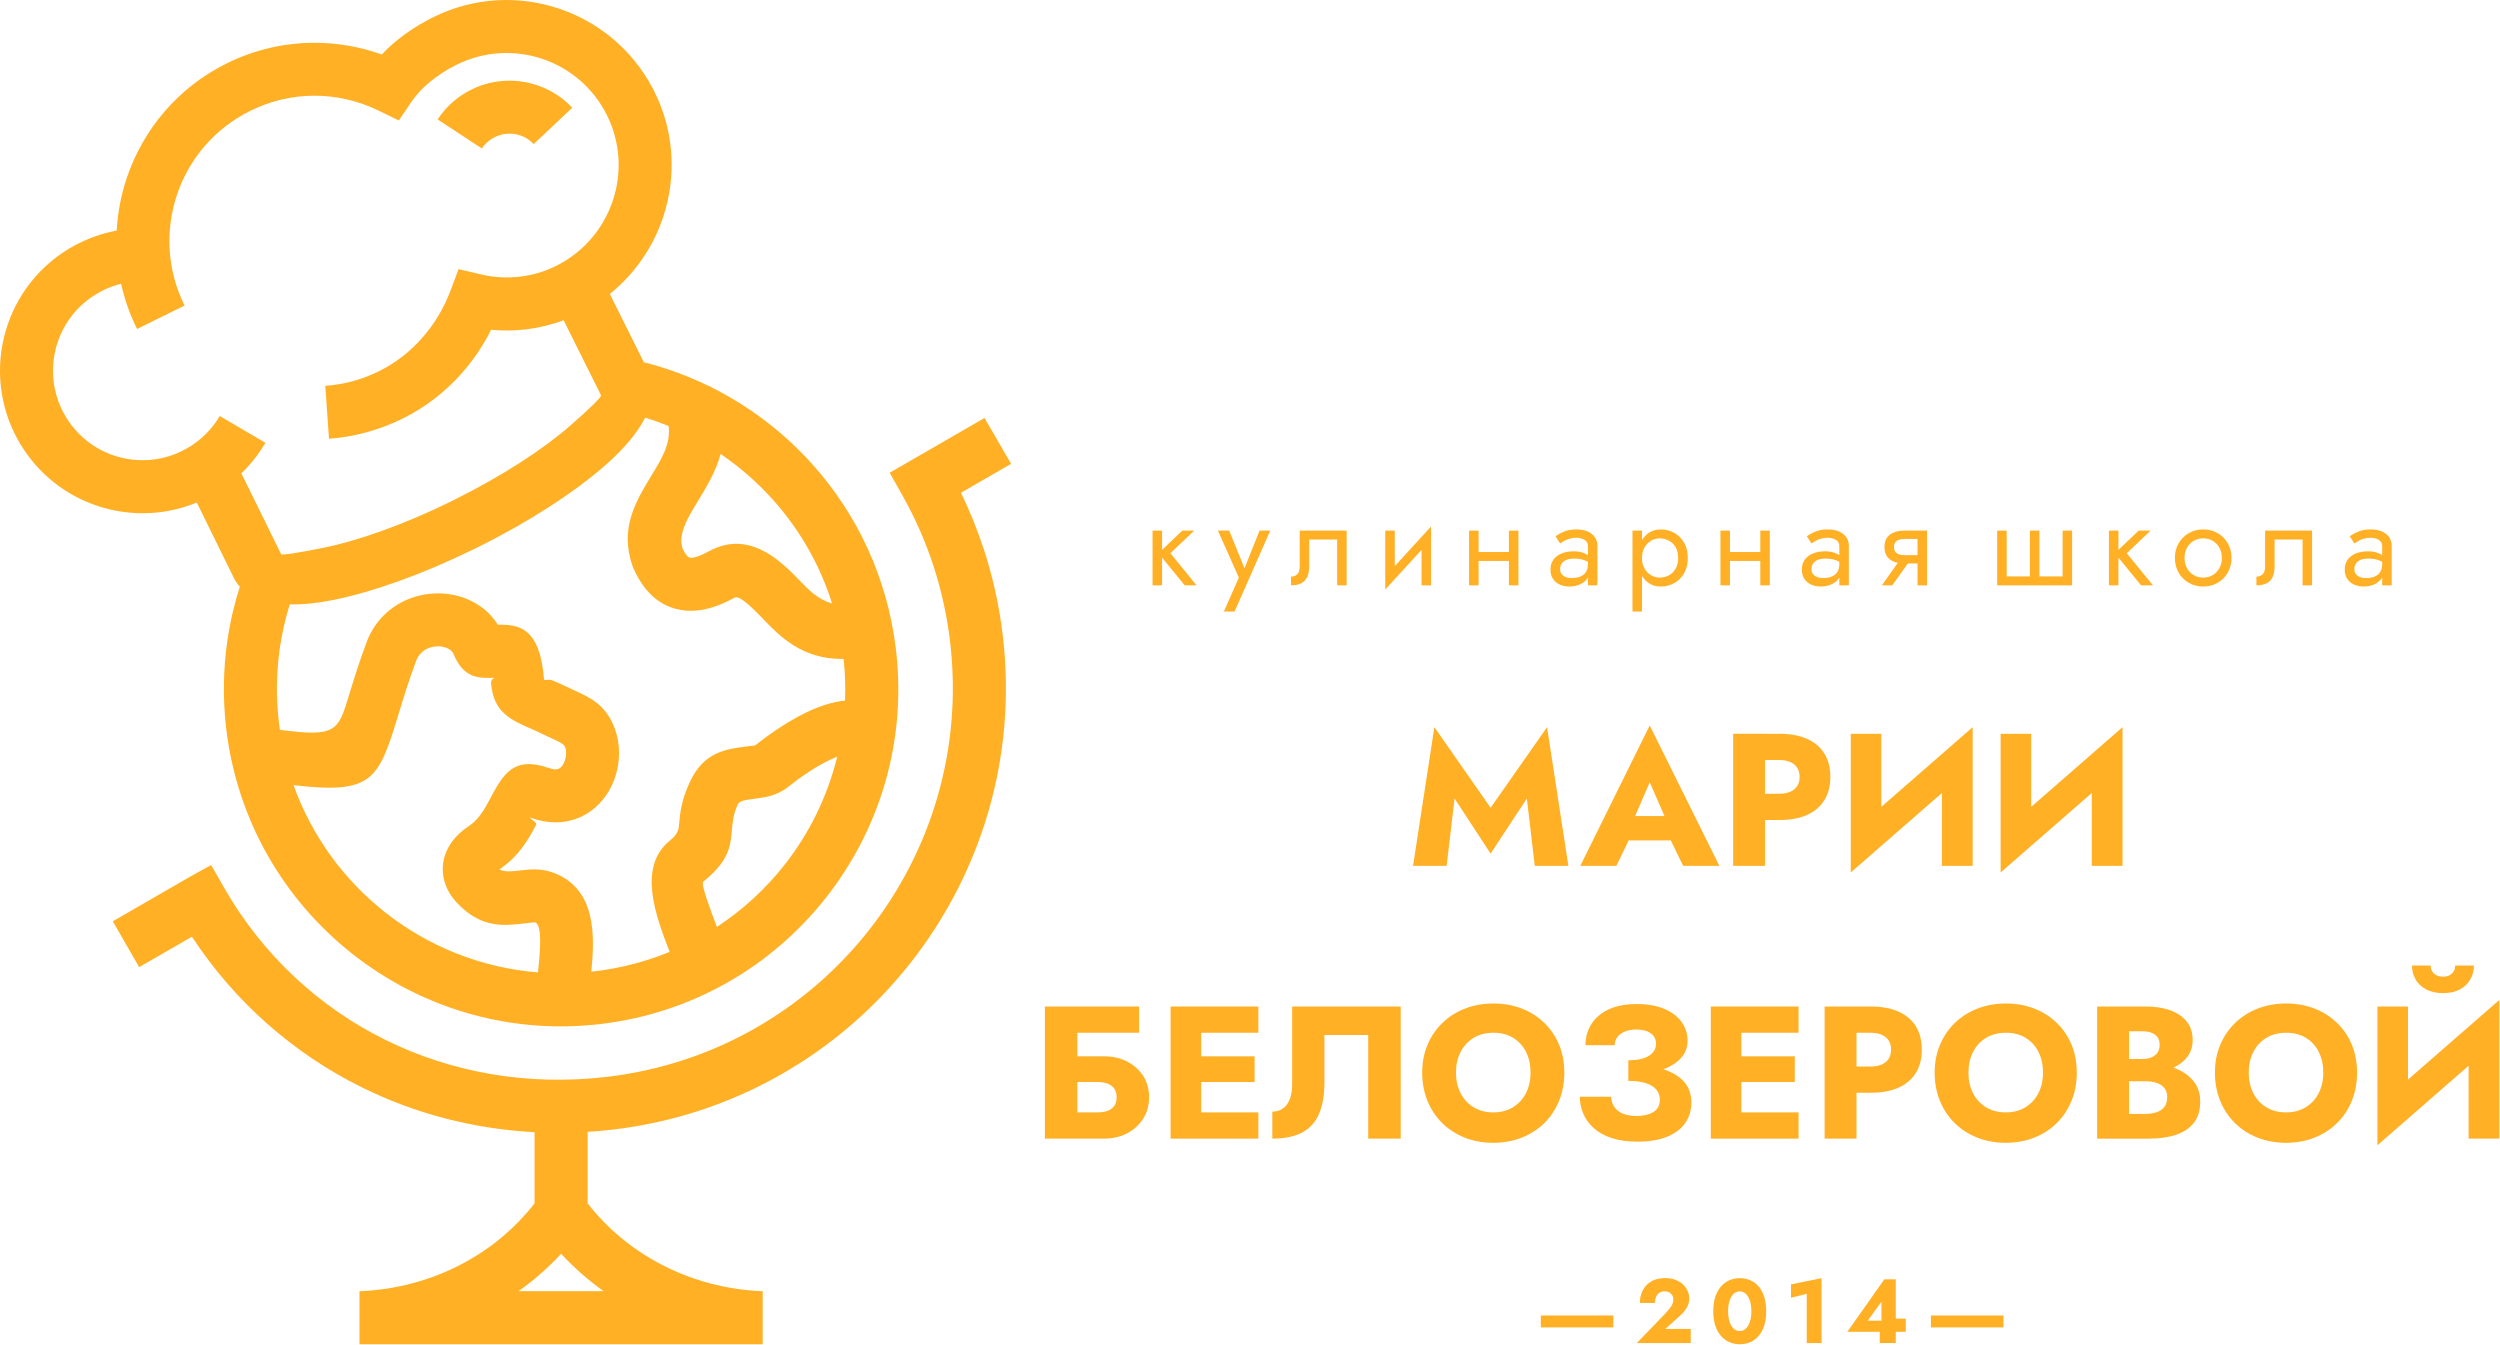 <svg xmlns="http://www.w3.org/2000/svg" xmlns:xlink="http://www.w3.org/1999/xlink" xmlns:serif="http://www.serif.com/" width="100%" height="100%" viewBox="0 0 1288 693" xml:space="preserve" style="fill-rule:evenodd;clip-rule:evenodd;stroke-linejoin:round;stroke-miterlimit:2;"><path d="M277.174,500.986c1.132,-10.724 2.335,-24.264 -1.423,-25.759c-0.305,-0.122 -2.791,0.175 -5.435,0.489c-10.759,1.281 -22.628,2.694 -35.148,-10.861c-1.122,-1.216 -2.113,-2.474 -2.954,-3.759c-3.14,-4.799 -4.661,-10.282 -3.936,-16.105c0.69,-5.539 3.345,-10.925 8.505,-15.691c1.456,-1.345 3.08,-2.616 4.879,-3.794c5.136,-3.361 8.125,-8.944 10.563,-13.504c7.036,-13.153 12.176,-22.758 30.796,-16.25c2.047,0.714 3.552,0.784 4.583,0.41c0.624,-0.226 1.19,-0.646 1.679,-1.193c0.711,-0.794 1.288,-1.851 1.71,-3.058c0.828,-2.371 0.931,-4.937 0.181,-7.008c-0.6,-1.651 -3.706,-3.053 -7.188,-4.625c-1.7,-0.766 -3.442,-1.553 -4.839,-2.25c-2.469,-1.233 -3.755,-1.791 -4.98,-2.323c-11.037,-4.794 -19.965,-8.673 -21.163,-23.734c-0.21,-2.654 2.694,-2.797 1.886,-2.774c-8.212,0.259 -15.972,0.501 -21.277,-12.345c-0.553,-1.335 -1.851,-2.373 -3.494,-3.034c-1.41,-0.566 -2.989,-0.853 -4.608,-0.843c-1.638,0.011 -3.316,0.335 -4.903,0.991c-2.575,1.064 -4.849,3.135 -6.128,6.316l-0.012,-0.003c-3.87,10.363 -6.496,18.983 -8.654,26.066c-10.773,35.368 -13.102,42.995 -54.564,38.17c9.383,26.26 25.937,48.76 47.07,65.451c22.203,17.536 49.49,28.666 78.854,31.02Zm-91.977,164.254l0.012,-0.001l-0,-0.053l1.239,0c17.936,-0.857 35.578,-5.596 51.457,-13.956c14.336,-7.548 27.196,-18.035 37.489,-31.261l0,-36.672c-31.719,-1.645 -61.868,-9.68 -89.029,-23.12c-35.308,-17.475 -65.5,-44.053 -87.485,-77.585l-27.186,15.689l-13.576,-23.627c38.872,-22.441 38.841,-22.431 38.846,-22.434l11.803,-6.557l6.692,11.689c19.652,34.324 48.562,61.305 82.988,78.343c33.839,16.747 73.089,23.934 114.214,19.104c55.357,-6.499 102.83,-34.808 134.827,-75.321c31.996,-40.511 48.533,-93.276 42.026,-148.694c-1.589,-13.527 -4.476,-26.572 -8.522,-39.022c-4.152,-12.776 -9.543,-24.972 -16.019,-36.463l-6.618,-11.742l48.884,-28.226l13.684,23.627l-25.839,14.92c4.597,9.429 8.578,19.257 11.888,29.438c4.609,14.184 7.894,29.016 9.696,44.368c7.373,62.778 -11.434,122.644 -47.797,168.686c-36.364,46.04 -90.274,78.207 -153.11,85.585c-4.351,0.511 -8.685,0.902 -12.998,1.176l-0,36.839c10.292,13.226 23.153,23.712 37.488,31.26c15.879,8.36 33.522,13.099 51.457,13.956l1.24,0l0,0.053l0.012,0.001l-0.012,0.33l0,26.985l-207.739,-0l-0,-26.957l-0.012,-0.358Zm103.881,-19.288c-6.681,7.221 -14.019,13.642 -21.867,19.234l43.733,0c-7.847,-5.592 -15.185,-12.013 -21.866,-19.234Zm145.561,-306.465c-21.403,0.313 -32.829,-11.577 -42.045,-21.171l-0.69,-0.719c-4.495,-4.669 -8.256,-8.155 -11.264,-9.582c-0.812,-0.385 -1.607,-0.411 -2.471,0.055c-7.731,4.177 -16.342,7.417 -25.458,6.427c-10.339,-1.126 -19.64,-6.988 -26.193,-21.275l-0.364,-0.794l-0.116,-0.328c-7.037,-19.806 1.355,-33.592 9.958,-47.718c4.8,-7.884 9.707,-15.945 8.456,-24.897c-3.936,-1.613 -7.954,-3.06 -12.04,-4.328c-4.014,7.866 -11.015,16.183 -20.491,24.499c-15.703,13.781 -38.96,29.017 -66.078,42.462l-1.206,0.595l-0.054,0c-27.056,13.301 -53.015,22.44 -73.14,26.451c-8.106,1.616 -15.556,2.368 -22.161,2.219c-2.323,7.44 -4.065,15.127 -5.179,23c-1.729,12.212 -1.925,24.882 -0.41,37.787l0.001,0.013c0.15,1.278 0.317,2.551 0.5,3.817c28.994,3.897 30.012,0.566 35.534,-17.568c2.31,-7.58 5.125,-16.822 9.306,-27.985l0.108,-0.321c4.285,-10.657 12.13,-17.686 21.096,-21.391c4.84,-1.999 10.032,-2.989 15.166,-3.022c5.151,-0.032 10.246,0.908 14.871,2.768c6.629,2.665 12.376,7.17 16.215,13.391c10.738,-0.206 21.658,1.31 23.776,27.96c0.098,1.228 2.048,-0.297 4.699,0.855c2.418,1.051 4.963,2.155 6.369,2.858c1.542,0.769 2.724,1.303 3.877,1.824c9.026,4.073 17.076,7.706 21.621,20.233c2.901,7.999 2.741,17.234 -0.074,25.29c-1.562,4.469 -3.97,8.683 -7.161,12.252c-3.414,3.816 -7.667,6.853 -12.691,8.676c-6.653,2.414 -14.372,2.665 -22.865,-0.304c-3.38,-1.181 2.898,2.083 2.239,3.316c-3.873,7.238 -8.596,16.065 -18.957,23.09c2.848,1.465 6.453,1.035 9.786,0.639c6.089,-0.725 11.814,-1.406 18.692,1.329c21.246,8.452 20.707,31.844 18.861,50.719c0.511,-0.054 1.021,-0.11 1.533,-0.17l0.026,-0.002c13.657,-1.607 26.652,-5.044 38.766,-10.034l-0.076,-0.202c-6.964,-18.189 -16.638,-43.459 0.197,-57.121c4.35,-3.531 4.545,-5.767 4.807,-8.775c0.473,-5.445 1.034,-11.868 5.572,-21.58c7.168,-15.337 18.574,-16.802 29.099,-18.155c2.341,-0.301 4.394,-0.452 4.477,-0.519c6.233,-5.02 18.878,-14.24 31.53,-19.302c4.908,-1.964 9.899,-3.34 14.775,-3.785c0.276,-7.066 0.044,-14.239 -0.729,-21.477Zm-68.985,-140.364l0.301,-0.162c0.076,0.141 0.147,0.279 0.221,0.419c19.792,9.815 37.546,23.31 52.26,39.7c23.147,25.782 38.835,58.722 43.184,95.757l0.107,0.909l0,0.053c5.284,47.225 -8.966,92.231 -36.353,126.905c-27.571,34.908 -68.442,59.297 -116.077,64.891l-0.91,0.106l-0.053,0c-47.226,5.284 -92.232,-8.966 -126.906,-36.353c-34.909,-27.571 -59.297,-68.443 -64.891,-116.078l-0.106,-0.933c-1.662,-14.835 -1.388,-29.488 0.623,-43.696c1.373,-9.696 3.564,-19.183 6.508,-28.379c-1.265,-1.393 -2.332,-2.947 -3.185,-4.669l-0.012,-0.023l0,-0.054l-18.99,-38.624c-13.358,5.515 -27.78,6.824 -41.481,4.256c-18.47,-3.461 -35.621,-13.97 -47.073,-30.705c-11.439,-16.716 -15.018,-36.497 -11.557,-54.965c3.462,-18.47 13.971,-35.621 30.706,-47.073c4.711,-3.223 9.726,-5.839 14.94,-7.863c4.337,-1.685 8.761,-2.933 13.214,-3.753c0.501,-9.295 2.27,-18.453 5.223,-27.212c8.355,-24.786 26.16,-46.382 51.431,-58.91c14.426,-7.153 29.776,-10.565 44.945,-10.621c12,-0.044 23.838,2.033 34.967,6.037c2.315,-2.471 4.793,-4.788 7.4,-6.948c5.122,-4.244 10.856,-7.985 16.911,-11.16l0.061,-0.061l2.12,-1.051c21.032,-10.427 44.308,-11.34 64.934,-4.387c19.933,6.719 37.39,20.771 47.973,40.668l0.08,0.08l1.051,2.121c10.412,21 11.271,44.217 4.33,64.805c-5.114,15.174 -14.472,28.924 -27.368,39.307l17.527,35.169c11.807,2.991 23.174,7.201 33.945,12.497Zm5.594,34.761c-2.328,8.921 -7.17,16.872 -11.946,24.717c-5.087,8.354 -10.052,16.509 -7.623,24.045c1.603,3.302 2.879,4.581 3.919,4.695c2.34,0.254 5.959,-1.339 9.635,-3.325c9.537,-5.151 18.223,-4.886 27.06,-0.698c6.639,3.148 12.698,8.517 19.282,15.357l0.691,0.718c4.147,4.317 9.067,9.439 16.421,11.514c-6.364,-20.21 -16.924,-38.354 -30.564,-53.546c-7.987,-8.896 -17.02,-16.781 -26.875,-23.477Zm-96.298,-159.665c-0.718,-0.764 -1.508,-1.459 -2.355,-2.077c-0.913,-0.668 -1.804,-1.207 -2.661,-1.617c-2.51,-1.203 -5.309,-1.781 -8.138,-1.668c-2.664,0.106 -5.373,0.865 -7.899,2.335c-1.151,0.671 -2.206,1.466 -3.154,2.361c-1.001,0.946 -1.836,1.934 -2.5,2.942l-22.772,-14.968c1.902,-2.885 4.097,-5.53 6.562,-7.859c2.422,-2.287 5.154,-4.342 8.18,-6.103c6.444,-3.751 13.483,-5.689 20.514,-5.97c7.234,-0.288 14.444,1.216 20.967,4.339c2.529,1.212 4.891,2.611 7.044,4.183c2.164,1.582 4.209,3.383 6.098,5.392l-19.886,18.71Zm-138.218,153.912c-2.723,4.648 -5.927,8.987 -9.594,12.914c-0.899,0.963 -1.825,1.903 -2.781,2.822l20.469,41.633l0.021,-0.011l0.012,0.023c0.315,0.637 8.404,-0.625 21.238,-3.182c18.196,-3.627 41.779,-11.944 66.469,-24.078l-0.01,-0.022l1.205,-0.595c25.015,-12.4 46.18,-26.203 60.199,-38.505c10.048,-8.818 16.061,-14.674 15.672,-15.49l-19.26,-38.644c-6.431,2.399 -12.986,3.958 -19.534,4.719c-5.953,0.692 -11.918,0.738 -17.798,0.172c-4.084,8.117 -9.234,15.782 -15.379,22.68c-8.281,9.294 -18.409,17.248 -30.214,23.1c-5.95,2.95 -12.141,5.28 -18.486,7.018c-6.543,1.79 -13.056,2.903 -19.455,3.367l-1.925,-27.262c4.857,-0.352 9.62,-1.148 14.217,-2.406c4.513,-1.235 9.054,-2.961 13.568,-5.199c8.471,-4.2 15.809,-9.985 21.874,-16.793c6.485,-7.278 11.468,-15.665 14.796,-24.496l4.234,-11.237l11.642,2.739c6.447,1.517 13.156,1.937 19.825,1.162c6.459,-0.751 12.84,-2.591 18.868,-5.605c14.234,-7.12 24.328,-19.388 29.073,-33.463c4.718,-13.997 4.138,-29.775 -2.929,-44.045l-0.011,-0.022c-7.086,-14.293 -19.286,-24.358 -33.282,-29.075c-14.022,-4.728 -29.853,-4.106 -44.171,2.985l-0.022,0.011c-4.911,2.434 -9.588,5.405 -13.747,8.85c-3.761,3.116 -6.977,6.497 -9.405,10.071l-6.65,9.788l-10.564,-5.137c-10.301,-5.008 -21.661,-7.651 -33.174,-7.609c-10.995,0.04 -22.213,2.559 -32.863,7.84c-18.502,9.172 -31.532,24.967 -37.64,43.088c-6.12,18.155 -5.312,38.651 3.874,57.184l-24.482,12.08c-3.754,-7.573 -6.479,-15.389 -8.232,-23.288c-1.907,0.467 -3.79,1.057 -5.635,1.773c-3.185,1.237 -6.333,2.891 -9.38,4.977c-10.5,7.185 -17.094,17.948 -19.267,29.539c-2.173,11.595 0.083,24.027 7.281,34.545c7.186,10.5 17.948,17.095 29.539,19.267c11.595,2.173 24.026,-0.083 34.545,-7.281c2.861,-1.957 5.425,-4.173 7.682,-6.59c2.385,-2.555 4.41,-5.275 6.066,-8.104l23.521,13.792Zm232.612,249.417c13.247,-8.687 24.932,-19.435 34.647,-31.736c12.879,-16.305 22.301,-35.354 27.331,-55.952l-0.573,0.226c-9.464,3.787 -19.542,11.183 -24.581,15.24c-5.846,4.709 -11.839,5.479 -18.162,6.291c-3.36,0.433 -7.003,0.902 -7.822,2.655c-2.369,5.07 -2.716,9.029 -3.007,12.385c-0.835,9.59 -1.456,16.716 -14.857,27.591c-1.317,1.069 3.179,13.222 7.024,23.3" style="fill:#ffb025;fill-rule:nonzero;"></path><path d="M749.393,411.391l18.574,28.395l18.67,-28.395l4.084,34.716l17.31,0l-10.989,-71.473l-29.075,41.523l-28.978,-41.523l-10.989,71.473l17.309,0l4.084,-34.716Z" style="fill:#ffb025;fill-rule:nonzero;"></path><path d="M832.147,432.979l35.98,0l-1.07,-12.544l-33.743,-0l-1.167,12.544Zm17.796,-29.95l9.627,22.073l-0.584,4.183l8.169,16.822l18.67,0l-35.882,-72.348l-35.785,72.348l18.573,0l8.46,-17.504l-0.779,-3.598l9.531,-21.976Z" style="fill:#ffb025;fill-rule:nonzero;"></path><path d="M892.924,378.037l0,68.07l16.434,0l0,-68.07l-16.434,0Zm10.308,13.517l13.321,0c3.308,0 5.9,0.746 7.78,2.236c1.88,1.492 2.82,3.664 2.82,6.516c-0,2.788 -0.94,4.926 -2.82,6.418c-1.88,1.491 -4.472,2.236 -7.78,2.236l-13.321,-0l-0,13.517l13.321,-0c5.77,-0 10.616,-0.891 14.538,-2.675c3.923,-1.782 6.889,-4.342 8.898,-7.681c2.01,-3.339 3.015,-7.277 3.015,-11.815c-0,-4.668 -1.005,-8.655 -3.015,-11.961c-2.009,-3.306 -4.975,-5.851 -8.898,-7.633c-3.922,-1.784 -8.768,-2.675 -14.538,-2.675l-13.321,0l-0,13.517Z" style="fill:#ffb025;fill-rule:nonzero;"></path><path d="M1015.84,395.152l0.487,-20.518l-62.333,54.359l-0.486,20.518l62.332,-54.359Zm-46.579,-17.115l-15.753,0l0,71.474l15.753,-16.142l-0,-55.332Zm47.066,-3.403l-15.851,16.725l0,54.748l15.851,0l-0,-71.473Z" style="fill:#ffb025;fill-rule:nonzero;"></path><path d="M1093.05,395.152l0.487,-20.518l-62.333,54.359l-0.485,20.518l62.331,-54.359Zm-46.579,-17.115l-15.752,0l-0,71.474l15.752,-16.142l-0,-55.332Zm47.066,-3.403l-15.851,16.725l0,54.748l15.851,0l-0,-71.473Z" style="fill:#ffb025;fill-rule:nonzero;"></path><path d="M542.898,557.45l22.367,-0c2.139,-0 3.954,0.291 5.445,0.875c1.492,0.583 2.626,1.443 3.404,2.577c0.777,1.135 1.167,2.609 1.167,4.424c-0,1.751 -0.39,3.209 -1.167,4.376c-0.778,1.167 -1.912,2.026 -3.404,2.578c-1.491,0.551 -3.306,0.826 -5.445,0.826l-22.367,0l0,13.517l25.965,-0c4.408,-0 8.347,-0.907 11.814,-2.723c3.469,-1.815 6.224,-4.327 8.266,-7.536c2.042,-3.209 3.063,-6.889 3.063,-11.038c0,-4.213 -1.021,-7.892 -3.063,-11.036c-2.042,-3.144 -4.797,-5.608 -8.266,-7.391c-3.467,-1.783 -7.406,-2.674 -11.814,-2.674l-25.965,-0l0,13.225Zm-4.569,-38.897l-0,68.07l16.725,-0l0,-54.553l31.798,-0l0,-13.517l-48.523,0Z" style="fill:#ffb025;fill-rule:nonzero;"></path><path d="M613.983,586.623l34.327,-0l-0,-13.517l-34.327,0l0,13.517Zm0,-54.553l34.327,-0l-0,-13.517l-34.327,0l0,13.517Zm0,25.38l32.381,-0l0,-13.225l-32.381,-0l0,13.225Zm-10.891,-38.897l0,68.07l15.753,-0l-0,-68.07l-15.753,0Z" style="fill:#ffb025;fill-rule:nonzero;"></path><path d="M721.63,518.553l-55.914,0l-0,40.258c-0,2.074 -0.227,3.988 -0.681,5.738c-0.453,1.751 -1.118,3.224 -1.994,4.424c-0.875,1.199 -1.945,2.123 -3.209,2.772c-1.264,0.648 -2.706,0.972 -4.327,0.972l-0,13.906c6.288,-0 11.411,-1.054 15.365,-3.161c3.954,-2.107 6.855,-5.316 8.702,-9.627c1.849,-4.311 2.772,-9.643 2.772,-15.996l0,-24.602l22.56,0l0,53.386l16.726,-0l0,-68.07Z" style="fill:#ffb025;fill-rule:nonzero;"></path><path d="M750.123,552.588c0,-4.019 0.794,-7.568 2.382,-10.649c1.589,-3.079 3.825,-5.493 6.71,-7.244c2.884,-1.75 6.272,-2.625 10.161,-2.625c3.956,-0 7.358,0.875 10.211,2.625c2.852,1.751 5.057,4.165 6.613,7.244c1.555,3.081 2.333,6.63 2.333,10.649c0,4.019 -0.794,7.569 -2.382,10.648c-1.588,3.079 -3.825,5.494 -6.71,7.244c-2.885,1.751 -6.239,2.626 -10.065,2.626c-3.889,0 -7.277,-0.875 -10.161,-2.626c-2.885,-1.75 -5.121,-4.165 -6.71,-7.244c-1.588,-3.079 -2.382,-6.629 -2.382,-10.648Zm-17.407,-0c-0,5.251 0.892,10.081 2.674,14.489c1.783,4.409 4.311,8.233 7.585,11.474c3.274,3.242 7.148,5.754 11.621,7.536c4.472,1.784 9.4,2.675 14.78,2.675c5.316,-0 10.211,-0.891 14.685,-2.675c4.472,-1.782 8.345,-4.294 11.62,-7.536c3.273,-3.241 5.802,-7.065 7.585,-11.474c1.783,-4.408 2.674,-9.238 2.674,-14.489c-0,-5.251 -0.908,-10.049 -2.723,-14.392c-1.815,-4.344 -4.376,-8.103 -7.682,-11.28c-3.307,-3.176 -7.18,-5.624 -11.621,-7.342c-4.441,-1.717 -9.287,-2.577 -14.538,-2.577c-5.186,-0 -10.015,0.86 -14.488,2.577c-4.473,1.718 -8.364,4.166 -11.67,7.342c-3.306,3.177 -5.883,6.936 -7.73,11.28c-1.848,4.343 -2.772,9.141 -2.772,14.392" style="fill:#ffb025;fill-rule:nonzero;"></path><path d="M838.905,553.657c4.214,0 8.169,-0.355 11.864,-1.069c3.695,-0.713 6.937,-1.799 9.724,-3.258c2.788,-1.458 4.976,-3.29 6.564,-5.494c1.589,-2.204 2.383,-4.764 2.383,-7.682c0,-3.501 -1.005,-6.678 -3.015,-9.53c-2.009,-2.852 -4.959,-5.122 -8.849,-6.807c-3.889,-1.685 -8.687,-2.529 -14.392,-2.529c-5.704,0 -10.518,0.924 -14.44,2.772c-3.922,1.848 -6.888,4.377 -8.898,7.585c-2.009,3.21 -3.014,6.824 -3.014,10.843l15.072,-0c-0,-1.622 0.454,-3.031 1.362,-4.231c0.907,-1.198 2.203,-2.139 3.889,-2.819c1.685,-0.681 3.663,-1.022 5.933,-1.022c2.203,0 4.051,0.309 5.541,0.924c1.492,0.617 2.626,1.475 3.404,2.577c0.778,1.102 1.167,2.399 1.167,3.89c0,1.621 -0.535,3.08 -1.604,4.375c-1.07,1.298 -2.658,2.303 -4.765,3.016c-2.108,0.712 -4.749,1.069 -7.926,1.069l0,7.39Zm4.668,34.521c6.159,0 11.296,-0.858 15.413,-2.576c4.117,-1.718 7.212,-4.084 9.287,-7.1c2.074,-3.014 3.111,-6.498 3.111,-10.452c0,-4.603 -1.41,-8.347 -4.229,-11.233c-2.821,-2.884 -6.678,-4.991 -11.573,-6.32c-4.894,-1.33 -10.452,-1.993 -16.677,-1.993l0,8.362c3.761,0 6.823,0.405 9.191,1.216c2.365,0.811 4.132,1.928 5.299,3.355c1.167,1.427 1.751,3.112 1.751,5.056c-0,2.917 -1.103,5.058 -3.308,6.418c-2.204,1.362 -5.153,2.042 -8.848,2.042c-2.399,0 -4.57,-0.356 -6.515,-1.068c-1.946,-0.714 -3.469,-1.816 -4.571,-3.308c-1.102,-1.49 -1.718,-3.339 -1.848,-5.542l-16.142,-0c0,2.982 0.584,5.867 1.751,8.655c1.167,2.787 2.966,5.283 5.396,7.487c2.432,2.205 5.511,3.922 9.239,5.154c3.727,1.232 8.152,1.847 13.273,1.847" style="fill:#ffb025;fill-rule:nonzero;"></path><path d="M892.292,586.623l34.326,-0l0,-13.517l-34.326,0l0,13.517Zm0,-54.553l34.326,-0l0,-13.517l-34.326,0l0,13.517Zm0,25.38l32.381,-0l0,-13.225l-32.381,-0l0,13.225Zm-10.891,-38.897l0,68.07l15.753,-0l-0,-68.07l-15.753,0Z" style="fill:#ffb025;fill-rule:nonzero;"></path><path d="M940.038,518.553l0,68.07l16.434,-0l0,-68.07l-16.434,0Zm10.308,13.517l13.322,-0c3.307,-0 5.899,0.745 7.779,2.236c1.881,1.491 2.82,3.664 2.82,6.516c-0,2.787 -0.939,4.926 -2.82,6.418c-1.88,1.49 -4.472,2.236 -7.779,2.236l-13.322,-0l-0,13.516l13.322,0c5.769,0 10.615,-0.89 14.538,-2.674c3.922,-1.782 6.888,-4.343 8.897,-7.681c2.01,-3.34 3.015,-7.277 3.015,-11.815c0,-4.668 -1.005,-8.655 -3.015,-11.961c-2.009,-3.306 -4.975,-5.851 -8.897,-7.634c-3.923,-1.783 -8.769,-2.674 -14.538,-2.674l-13.322,0l-0,13.517Z" style="fill:#ffb025;fill-rule:nonzero;"></path><path d="M1014.14,552.588c0,-4.019 0.794,-7.568 2.382,-10.649c1.589,-3.079 3.825,-5.493 6.71,-7.244c2.884,-1.75 6.272,-2.625 10.161,-2.625c3.956,-0 7.358,0.875 10.211,2.625c2.852,1.751 5.057,4.165 6.613,7.244c1.555,3.081 2.334,6.63 2.334,10.649c-0,4.019 -0.795,7.569 -2.382,10.648c-1.589,3.079 -3.826,5.494 -6.71,7.244c-2.886,1.751 -6.24,2.626 -10.066,2.626c-3.889,0 -7.277,-0.875 -10.161,-2.626c-2.885,-1.75 -5.121,-4.165 -6.71,-7.244c-1.588,-3.079 -2.382,-6.629 -2.382,-10.648Zm-17.407,-0c0,5.251 0.892,10.081 2.674,14.489c1.784,4.409 4.311,8.233 7.585,11.474c3.274,3.242 7.148,5.754 11.621,7.536c4.473,1.784 9.401,2.675 14.78,2.675c5.316,-0 10.211,-0.891 14.685,-2.675c4.473,-1.782 8.346,-4.294 11.62,-7.536c3.273,-3.241 5.802,-7.065 7.585,-11.474c1.783,-4.408 2.674,-9.238 2.674,-14.489c-0,-5.251 -0.907,-10.049 -2.723,-14.392c-1.815,-4.344 -4.376,-8.103 -7.682,-11.28c-3.307,-3.176 -7.18,-5.624 -11.621,-7.342c-4.44,-1.717 -9.287,-2.577 -14.538,-2.577c-5.186,-0 -10.015,0.86 -14.488,2.577c-4.473,1.718 -8.364,4.166 -11.67,7.342c-3.306,3.177 -5.883,6.936 -7.73,11.28c-1.848,4.343 -2.772,9.141 -2.772,14.392" style="fill:#ffb025;fill-rule:nonzero;"></path><path d="M1092.71,552.782l12.739,-0c4.733,-0 8.898,-0.664 12.496,-1.993c3.598,-1.33 6.45,-3.257 8.557,-5.786c2.107,-2.529 3.161,-5.575 3.161,-9.141c-0,-3.89 -1.054,-7.115 -3.161,-9.675c-2.107,-2.561 -4.959,-4.474 -8.557,-5.738c-3.598,-1.264 -7.763,-1.896 -12.496,-1.896l-24.991,0l0,68.07l26.645,-0c5.38,-0 10.047,-0.665 14.002,-1.994c3.955,-1.329 7.018,-3.387 9.19,-6.175c2.171,-2.787 3.257,-6.45 3.257,-10.988c0,-3.436 -0.761,-6.369 -2.285,-8.8c-1.524,-2.432 -3.549,-4.441 -6.078,-6.029c-2.527,-1.589 -5.348,-2.74 -8.46,-3.453c-3.111,-0.713 -6.32,-1.069 -9.626,-1.069l-14.393,0l-0,8.946l12.544,-0c1.621,-0 3.096,0.146 4.425,0.438c1.33,0.292 2.512,0.761 3.549,1.409c1.038,0.649 1.848,1.492 2.432,2.529c0.583,1.037 0.875,2.269 0.875,3.695c-0,2.205 -0.503,3.938 -1.507,5.202c-1.005,1.265 -2.351,2.172 -4.036,2.724c-1.685,0.55 -3.598,0.827 -5.738,0.827l-8.362,-0l-0,-42.593l6.807,-0c2.787,-0 4.976,0.583 6.563,1.75c1.589,1.167 2.382,2.917 2.382,5.251c0,1.556 -0.355,2.869 -1.068,3.938c-0.714,1.07 -1.734,1.897 -3.064,2.48c-1.329,0.584 -2.933,0.876 -4.813,0.876l-10.989,-0l-0,7.195Z" style="fill:#ffb025;fill-rule:nonzero;"></path><path d="M1158.54,552.588c0,-4.019 0.794,-7.568 2.383,-10.649c1.588,-3.079 3.824,-5.493 6.709,-7.244c2.884,-1.75 6.272,-2.625 10.162,-2.625c3.955,-0 7.358,0.875 10.21,2.625c2.852,1.751 5.057,4.165 6.613,7.244c1.556,3.081 2.334,6.63 2.334,10.649c0,4.019 -0.795,7.569 -2.382,10.648c-1.589,3.079 -3.826,5.494 -6.71,7.244c-2.886,1.751 -6.24,2.626 -10.065,2.626c-3.89,0 -7.278,-0.875 -10.162,-2.626c-2.885,-1.75 -5.121,-4.165 -6.709,-7.244c-1.589,-3.079 -2.383,-6.629 -2.383,-10.648Zm-17.407,-0c0,5.251 0.892,10.081 2.674,14.489c1.784,4.409 4.311,8.233 7.585,11.474c3.274,3.242 7.148,5.754 11.621,7.536c4.473,1.784 9.401,2.675 14.781,2.675c5.315,-0 10.21,-0.891 14.684,-2.675c4.473,-1.782 8.346,-4.294 11.62,-7.536c3.274,-3.241 5.803,-7.065 7.585,-11.474c1.783,-4.408 2.674,-9.238 2.674,-14.489c-0,-5.251 -0.907,-10.049 -2.723,-14.392c-1.815,-4.344 -4.375,-8.103 -7.682,-11.28c-3.307,-3.176 -7.179,-5.624 -11.621,-7.342c-4.44,-1.717 -9.286,-2.577 -14.537,-2.577c-5.187,-0 -10.016,0.86 -14.489,2.577c-4.473,1.718 -8.364,4.166 -11.669,7.342c-3.306,3.177 -5.884,6.936 -7.731,11.28c-1.848,4.343 -2.772,9.141 -2.772,14.392" style="fill:#ffb025;fill-rule:nonzero;"></path><path d="M1287.19,535.667l0.487,-20.517l-62.333,54.359l-0.486,20.518l62.332,-54.36Zm-46.579,-17.114l-15.753,0l0,71.474l15.753,-16.142l-0,-55.332Zm47.066,-3.403l-15.851,16.725l0,54.748l15.851,-0l-0,-71.473Zm-45.024,-17.698c-0,2.593 0.616,4.975 1.848,7.147c1.232,2.172 3.046,3.889 5.445,5.154c2.399,1.264 5.284,1.896 8.655,1.896c3.436,-0 6.337,-0.632 8.703,-1.896c2.367,-1.265 4.165,-2.982 5.397,-5.154c1.232,-2.172 1.848,-4.554 1.848,-7.147l-9.628,-0c0,1.102 -0.258,2.09 -0.777,2.965c-0.518,0.876 -1.248,1.556 -2.188,2.043c-0.941,0.485 -2.058,0.728 -3.355,0.728c-1.232,0 -2.334,-0.243 -3.307,-0.728c-0.972,-0.487 -1.717,-1.167 -2.236,-2.043c-0.518,-0.875 -0.778,-1.863 -0.778,-2.965l-9.627,-0Z" style="fill:#ffb025;fill-rule:nonzero;"></path><path d="M593.797,273.378l-0,28.193l4.904,-0l-0,-28.193l-4.904,-0Zm15.322,-0l-12.257,11.644l13.484,16.549l6.128,-0l-13.483,-16.549l12.258,-11.644l-6.13,-0Z" style="fill:#ffb025;fill-rule:nonzero;"></path><path d="M654.436,273.378l-5.516,-0l-8.702,21.818l2.022,0.246l-8.948,-22.064l-5.823,-0l10.787,24.209l-7.722,17.467l5.516,0l18.386,-41.676Z" style="fill:#ffb025;fill-rule:nonzero;"></path><path d="M693.807,273.378l-24.209,-0l-0,18.386c-0,2.002 -0.44,3.392 -1.318,4.168c-0.878,0.776 -1.93,1.165 -3.156,1.165l-0,4.474c2.124,-0 3.881,-0.358 5.271,-1.073c1.389,-0.716 2.42,-1.797 3.095,-3.248c0.674,-1.45 1.011,-3.28 1.011,-5.486l-0,-13.789l14.403,-0l-0,23.596l4.903,-0l-0,-28.193Z" style="fill:#ffb025;fill-rule:nonzero;"></path><path d="M736.978,278.28l0.308,-7.048l-23.29,25.436l-0.308,7.048l23.29,-25.436Zm-18.386,-4.902l-4.904,-0l0,30.338l4.904,-6.742l0,-23.596Zm18.694,-2.146l-4.904,6.743l-0,23.596l4.904,-0l-0,-30.339Z" style="fill:#ffb025;fill-rule:nonzero;"></path><path d="M759.741,289.006l20.838,0l-0,-4.597l-20.838,0l-0,4.597Zm17.651,-15.628l0,28.193l4.903,-0l0,-28.193l-4.903,-0Zm-20.532,-0l0,28.193l4.903,-0l-0,-28.193l-4.903,-0Z" style="fill:#ffb025;fill-rule:nonzero;"></path><path d="M803.77,293.297c-0,-1.145 0.266,-2.125 0.797,-2.942c0.53,-0.818 1.338,-1.45 2.42,-1.9c1.083,-0.449 2.441,-0.675 4.076,-0.675c1.798,0 3.412,0.235 4.843,0.705c1.429,0.47 2.839,1.195 4.228,2.176l-0,-2.881c-0.286,-0.367 -0.817,-0.848 -1.593,-1.44c-0.776,-0.593 -1.809,-1.124 -3.096,-1.593c-1.286,-0.47 -2.829,-0.705 -4.627,-0.705c-2.451,0 -4.576,0.378 -6.374,1.134c-1.797,0.756 -3.188,1.828 -4.168,3.217c-0.98,1.389 -1.47,3.085 -1.47,5.087c-0,1.921 0.439,3.525 1.317,4.812c0.878,1.288 2.053,2.257 3.524,2.911c1.471,0.654 3.085,0.981 4.843,0.981c1.96,-0 3.738,-0.337 5.331,-1.011c1.593,-0.675 2.871,-1.655 3.832,-2.943c0.96,-1.287 1.439,-2.829 1.439,-4.627l-0.98,-3.065c-0,1.757 -0.358,3.168 -1.072,4.229c-0.716,1.063 -1.707,1.84 -2.973,2.33c-1.268,0.49 -2.718,0.735 -4.351,0.735c-1.105,0 -2.105,-0.173 -3.004,-0.52c-0.899,-0.349 -1.615,-0.859 -2.145,-1.533c-0.531,-0.675 -0.797,-1.502 -0.797,-2.482Zm-0,-13.3c0.45,-0.327 1.072,-0.725 1.87,-1.195c0.796,-0.471 1.746,-0.879 2.85,-1.227c1.103,-0.347 2.328,-0.52 3.676,-0.52c1.553,-0 2.932,0.357 4.138,1.072c1.204,0.716 1.808,1.788 1.808,3.218l-0,20.226l4.903,-0l-0,-20.226c-0,-1.838 -0.46,-3.392 -1.379,-4.658c-0.92,-1.267 -2.186,-2.237 -3.8,-2.911c-1.614,-0.674 -3.504,-1.011 -5.67,-1.011c-2.533,-0 -4.698,0.387 -6.496,1.165c-1.799,0.775 -3.228,1.551 -4.291,2.329l2.391,3.738Z" style="fill:#ffb025;fill-rule:nonzero;"></path><path d="M845.961,315.054l-0,-41.676l-4.904,-0l0,41.676l4.904,0Zm23.596,-27.58c0,-3.065 -0.633,-5.689 -1.899,-7.875c-1.267,-2.187 -2.953,-3.872 -5.057,-5.057c-2.104,-1.185 -4.444,-1.777 -7.018,-1.777c-2.329,-0 -4.381,0.592 -6.159,1.777c-1.777,1.185 -3.166,2.87 -4.168,5.057c-1.002,2.186 -1.501,4.81 -1.501,7.875c-0,3.024 0.499,5.639 1.501,7.845c1.002,2.206 2.391,3.903 4.168,5.087c1.778,1.185 3.83,1.778 6.159,1.778c2.574,-0 4.914,-0.593 7.018,-1.778c2.104,-1.184 3.79,-2.881 5.057,-5.087c1.266,-2.206 1.899,-4.821 1.899,-7.845Zm-4.964,0c0,2.165 -0.439,4.004 -1.318,5.516c-0.878,1.512 -2.042,2.656 -3.494,3.432c-1.45,0.776 -3.054,1.165 -4.81,1.165c-1.431,0 -2.84,-0.389 -4.23,-1.165c-1.389,-0.776 -2.532,-1.92 -3.432,-3.432c-0.899,-1.512 -1.348,-3.351 -1.348,-5.516c-0,-2.166 0.449,-4.004 1.348,-5.515c0.9,-1.512 2.043,-2.657 3.432,-3.433c1.39,-0.777 2.799,-1.164 4.23,-1.164c1.756,-0 3.36,0.387 4.81,1.164c1.452,0.776 2.616,1.921 3.494,3.433c0.879,1.511 1.318,3.349 1.318,5.515" style="fill:#ffb025;fill-rule:nonzero;"></path><path d="M889.254,289.006l20.839,0l-0,-4.597l-20.839,0l0,4.597Zm17.652,-15.628l-0,28.193l4.903,-0l-0,-28.193l-4.903,-0Zm-20.532,-0l-0,28.193l4.902,-0l0,-28.193l-4.902,-0Z" style="fill:#ffb025;fill-rule:nonzero;"></path><path d="M933.283,293.297c0,-1.145 0.266,-2.125 0.798,-2.942c0.53,-0.818 1.338,-1.45 2.42,-1.9c1.083,-0.449 2.441,-0.675 4.076,-0.675c1.798,0 3.412,0.235 4.842,0.705c1.429,0.47 2.84,1.195 4.229,2.176l-0,-2.881c-0.286,-0.367 -0.817,-0.848 -1.594,-1.44c-0.776,-0.593 -1.808,-1.124 -3.095,-1.593c-1.286,-0.47 -2.829,-0.705 -4.627,-0.705c-2.451,0 -4.576,0.378 -6.374,1.134c-1.797,0.756 -3.188,1.828 -4.168,3.217c-0.98,1.389 -1.471,3.085 -1.471,5.087c0,1.921 0.44,3.525 1.317,4.812c0.879,1.288 2.054,2.257 3.525,2.911c1.471,0.654 3.085,0.981 4.842,0.981c1.961,-0 3.738,-0.337 5.332,-1.011c1.593,-0.675 2.871,-1.655 3.831,-2.943c0.96,-1.287 1.44,-2.829 1.44,-4.627l-0.98,-3.065c-0,1.757 -0.358,3.168 -1.073,4.229c-0.715,1.063 -1.706,1.84 -2.972,2.33c-1.268,0.49 -2.718,0.735 -4.352,0.735c-1.104,0 -2.104,-0.173 -3.003,-0.52c-0.899,-0.349 -1.615,-0.859 -2.145,-1.533c-0.532,-0.675 -0.798,-1.502 -0.798,-2.482Zm0,-13.3c0.45,-0.327 1.073,-0.725 1.87,-1.195c0.796,-0.471 1.747,-0.879 2.85,-1.227c1.103,-0.347 2.329,-0.52 3.677,-0.52c1.553,-0 2.931,0.357 4.138,1.072c1.204,0.716 1.808,1.788 1.808,3.218l-0,20.226l4.902,-0l0,-20.226c0,-1.838 -0.459,-3.392 -1.378,-4.658c-0.92,-1.267 -2.186,-2.237 -3.801,-2.911c-1.613,-0.674 -3.503,-1.011 -5.669,-1.011c-2.533,-0 -4.698,0.387 -6.496,1.165c-1.799,0.775 -3.228,1.551 -4.291,2.329l2.39,3.738Z" style="fill:#ffb025;fill-rule:nonzero;"></path><path d="M974.923,301.571l10.419,-14.71l-5.393,0l-10.42,14.71l5.394,-0Zm17.896,-0l0,-28.193l-4.902,-0l-0,28.193l4.902,-0Zm-2.88,-15.569l-8.764,0c-1.185,0 -2.176,-0.152 -2.973,-0.459c-0.797,-0.306 -1.399,-0.765 -1.808,-1.378c-0.409,-0.613 -0.613,-1.39 -0.613,-2.329c-0,-0.941 0.204,-1.716 0.613,-2.329c0.409,-0.613 1.011,-1.073 1.808,-1.38c0.797,-0.306 1.788,-0.46 2.973,-0.46l8.764,0l-0,-4.289l-8.764,-0c-1.921,-0 -3.667,0.286 -5.241,0.857c-1.573,0.572 -2.808,1.472 -3.707,2.697c-0.9,1.226 -1.349,2.86 -1.349,4.904c0,2.001 0.449,3.626 1.349,4.872c0.899,1.246 2.134,2.155 3.707,2.727c1.574,0.573 3.32,0.859 5.241,0.859l8.764,-0l-0,-4.292Z" style="fill:#ffb025;fill-rule:nonzero;"></path><path d="M1050.7,296.974l-0,-23.596l-4.904,-0l-0,23.596l-11.952,-0l0,-23.596l-4.903,-0l0,28.193l38.613,-0l-0,-28.193l-4.903,-0l0,23.596l-11.951,-0Z" style="fill:#ffb025;fill-rule:nonzero;"></path><path d="M1086.52,273.378l-0,28.193l4.903,-0l0,-28.193l-4.903,-0Zm15.322,-0l-12.258,11.644l13.484,16.549l6.129,-0l-13.484,-16.549l12.259,-11.644l-6.13,-0Z" style="fill:#ffb025;fill-rule:nonzero;"></path><path d="M1120.5,287.474c-0,2.82 0.643,5.342 1.93,7.57c1.288,2.226 3.034,3.973 5.241,5.239c2.206,1.268 4.679,1.901 7.416,1.901c2.778,-0 5.261,-0.633 7.446,-1.901c2.186,-1.266 3.922,-3.013 5.21,-5.239c1.287,-2.228 1.931,-4.75 1.931,-7.57c-0,-2.86 -0.644,-5.394 -1.931,-7.6c-1.288,-2.207 -3.024,-3.943 -5.21,-5.21c-2.185,-1.266 -4.668,-1.899 -7.446,-1.899c-2.737,-0 -5.21,0.633 -7.416,1.899c-2.207,1.267 -3.953,3.003 -5.241,5.21c-1.287,2.206 -1.93,4.74 -1.93,7.6Zm4.964,0c-0,-1.962 0.419,-3.708 1.256,-5.24c0.838,-1.532 1.982,-2.727 3.432,-3.586c1.451,-0.858 3.096,-1.286 4.935,-1.286c1.838,-0 3.483,0.428 4.934,1.286c1.45,0.859 2.594,2.054 3.432,3.586c0.837,1.532 1.257,3.278 1.257,5.24c-0,1.961 -0.42,3.698 -1.257,5.21c-0.838,1.512 -1.982,2.707 -3.432,3.585c-1.451,0.878 -3.096,1.318 -4.934,1.318c-1.839,0 -3.484,-0.44 -4.935,-1.318c-1.45,-0.878 -2.594,-2.073 -3.432,-3.585c-0.837,-1.512 -1.256,-3.249 -1.256,-5.21" style="fill:#ffb025;fill-rule:nonzero;"></path><path d="M1191.19,273.378l-24.21,-0l0,18.386c0,2.002 -0.439,3.392 -1.318,4.168c-0.877,0.776 -1.93,1.165 -3.155,1.165l-0,4.474c2.124,-0 3.88,-0.358 5.271,-1.073c1.389,-0.716 2.42,-1.797 3.094,-3.248c0.675,-1.45 1.011,-3.28 1.011,-5.486l0,-13.789l14.404,-0l-0,23.596l4.903,-0l-0,-28.193Z" style="fill:#ffb025;fill-rule:nonzero;"></path><path d="M1212.97,293.297c-0,-1.145 0.265,-2.125 0.797,-2.942c0.53,-0.818 1.338,-1.45 2.42,-1.9c1.083,-0.449 2.441,-0.675 4.076,-0.675c1.797,0 3.412,0.235 4.842,0.705c1.429,0.47 2.84,1.195 4.229,2.176l-0,-2.881c-0.286,-0.367 -0.818,-0.848 -1.594,-1.44c-0.776,-0.593 -1.808,-1.124 -3.095,-1.593c-1.287,-0.47 -2.829,-0.705 -4.627,-0.705c-2.452,0 -4.576,0.378 -6.374,1.134c-1.798,0.756 -3.188,1.828 -4.168,3.217c-0.981,1.389 -1.471,3.085 -1.471,5.087c0,1.921 0.44,3.525 1.317,4.812c0.879,1.288 2.054,2.257 3.525,2.911c1.471,0.654 3.085,0.981 4.842,0.981c1.961,-0 3.738,-0.337 5.331,-1.011c1.594,-0.675 2.872,-1.655 3.832,-2.943c0.961,-1.287 1.44,-2.829 1.44,-4.627l-0.98,-3.065c-0,1.757 -0.358,3.168 -1.073,4.229c-0.716,1.063 -1.706,1.84 -2.973,2.33c-1.267,0.49 -2.717,0.735 -4.351,0.735c-1.104,0 -2.105,-0.173 -3.003,-0.52c-0.899,-0.349 -1.615,-0.859 -2.145,-1.533c-0.532,-0.675 -0.797,-1.502 -0.797,-2.482Zm-0,-13.3c0.45,-0.327 1.072,-0.725 1.869,-1.195c0.796,-0.471 1.747,-0.879 2.85,-1.227c1.103,-0.347 2.329,-0.52 3.677,-0.52c1.553,-0 2.932,0.357 4.137,1.072c1.205,0.716 1.809,1.788 1.809,3.218l-0,20.226l4.902,-0l0,-20.226c0,-1.838 -0.459,-3.392 -1.378,-4.658c-0.92,-1.267 -2.186,-2.237 -3.801,-2.911c-1.613,-0.674 -3.503,-1.011 -5.669,-1.011c-2.533,-0 -4.698,0.387 -6.496,1.165c-1.799,0.775 -3.228,1.551 -4.291,2.329l2.391,3.738Z" style="fill:#ffb025;fill-rule:nonzero;"></path><rect x="793.826" y="677.739" width="37.367" height="6.142" style="fill:#ffb025;"></rect><rect x="994.817" y="677.739" width="37.366" height="6.142" style="fill:#ffb025;"></rect><path d="M843.26,691.945l27.803,-0l0,-7.267l-13.128,-0l7.642,-6.845c1.406,-1.22 2.548,-2.571 3.423,-4.056c0.875,-1.484 1.313,-3.118 1.313,-4.899c0,-1.251 -0.266,-2.485 -0.797,-3.704c-0.532,-1.22 -1.32,-2.337 -2.368,-3.353c-1.048,-1.016 -2.352,-1.828 -3.916,-2.438c-1.562,-0.609 -3.359,-0.914 -5.391,-0.914c-2.813,0 -5.196,0.579 -7.15,1.735c-1.953,1.156 -3.414,2.704 -4.384,4.642c-0.968,1.937 -1.453,4.078 -1.453,6.423l7.783,-0c-0,-1.189 0.196,-2.235 0.586,-3.142c0.39,-0.906 0.969,-1.609 1.735,-2.11c0.765,-0.499 1.648,-0.75 2.649,-0.75c0.75,0 1.406,0.118 1.969,0.353c0.562,0.233 1.031,0.546 1.406,0.937c0.376,0.39 0.657,0.837 0.845,1.336c0.186,0.5 0.281,1.001 0.281,1.5c0,0.875 -0.164,1.696 -0.492,2.462c-0.329,0.766 -0.813,1.54 -1.455,2.32c-0.64,0.782 -1.398,1.657 -2.273,2.626l-14.628,15.144Z" style="fill:#ffb025;fill-rule:nonzero;"></path><path d="M890.303,675.535c0,-1.531 0.141,-2.93 0.423,-4.195c0.281,-1.267 0.687,-2.345 1.219,-3.235c0.531,-0.892 1.163,-1.58 1.898,-2.064c0.735,-0.484 1.555,-0.726 2.461,-0.726c0.907,-0 1.728,0.242 2.462,0.726c0.735,0.484 1.367,1.172 1.899,2.064c0.532,0.89 0.938,1.968 1.219,3.235c0.281,1.265 0.422,2.664 0.422,4.195c-0,1.532 -0.141,2.93 -0.422,4.196c-0.281,1.266 -0.687,2.345 -1.219,3.235c-0.532,0.891 -1.164,1.579 -1.899,2.064c-0.734,0.484 -1.555,0.726 -2.462,0.726c-0.906,0 -1.726,-0.242 -2.461,-0.726c-0.735,-0.485 -1.367,-1.173 -1.898,-2.064c-0.532,-0.89 -0.938,-1.969 -1.219,-3.235c-0.282,-1.266 -0.423,-2.664 -0.423,-4.196Zm-7.642,-0c0,3.563 0.571,6.612 1.712,9.143c1.141,2.532 2.743,4.477 4.806,5.837c2.062,1.359 4.437,2.04 7.125,2.04c2.783,-0 5.197,-0.681 7.244,-2.04c2.048,-1.36 3.626,-3.305 4.736,-5.837c1.109,-2.531 1.664,-5.58 1.664,-9.143c0,-3.562 -0.555,-6.611 -1.664,-9.142c-1.11,-2.532 -2.688,-4.477 -4.736,-5.837c-2.047,-1.361 -4.461,-2.04 -7.244,-2.04c-2.688,0 -5.063,0.679 -7.125,2.04c-2.063,1.36 -3.665,3.305 -4.806,5.837c-1.141,2.531 -1.712,5.58 -1.712,9.142" style="fill:#ffb025;fill-rule:nonzero;"></path><path d="M922.718,668.596l8.113,-2.016l-0,25.365l7.641,-0l0,-33.429l-15.754,3.188l0,6.892Z" style="fill:#ffb025;fill-rule:nonzero;"></path><path d="M951.758,686.132l30.101,-0l-0,-6.752l-6.705,-0l-0.798,1.032l-12.095,-0l7.079,-9.8l0,12.566l-0.89,0.516l-0,8.251l8.251,-0l-0,-32.819l-5.908,-0l-19.035,27.006Z" style="fill:#ffb025;fill-rule:nonzero;"></path></svg>